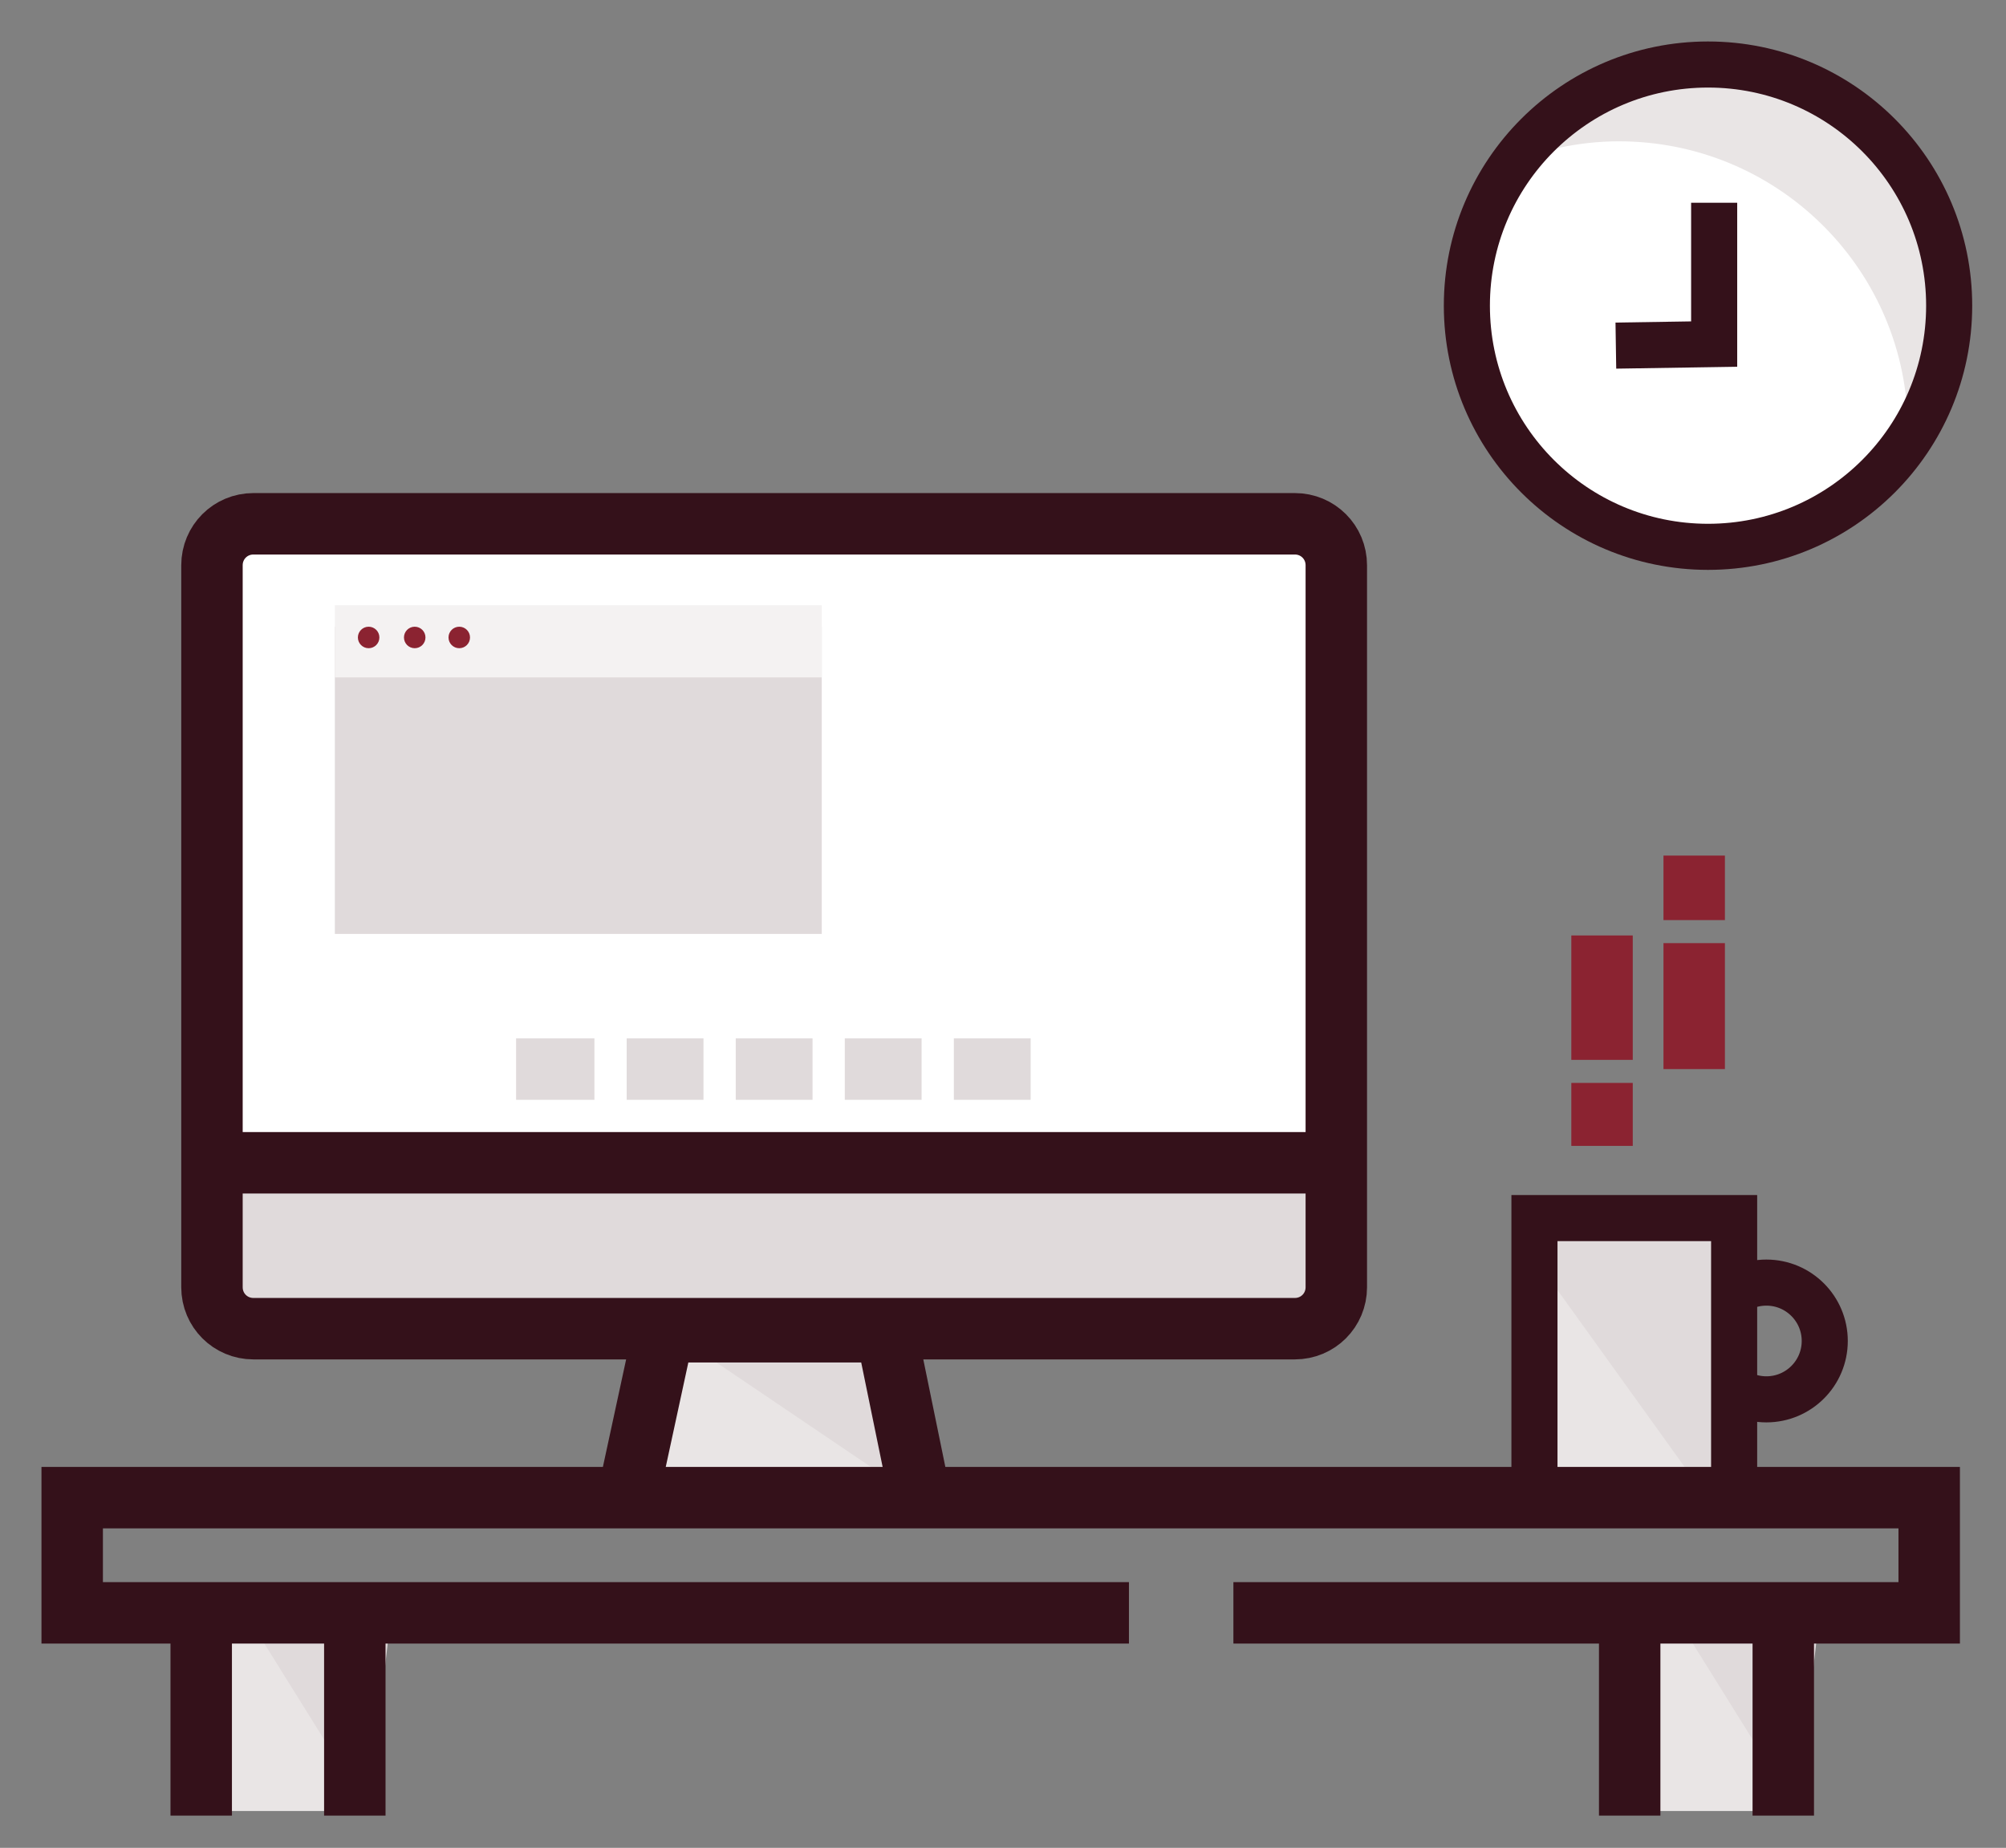 <?xml version="1.0" encoding="utf-8"?>
<!-- Generator: Adobe Illustrator 24.1.1, SVG Export Plug-In . SVG Version: 6.00 Build 0)  -->
<svg version="1.1" id="Layer_1" xmlns="http://www.w3.org/2000/svg" xmlns:xlink="http://www.w3.org/1999/xlink" x="0px" y="0px"
	 viewBox="0 0 130.6 120.3" style="enable-background:new 0 0 130.6 120.3;" xml:space="preserve">
<rect x="0" y="0" width="130.6" height="120.3" fill="#808080" stroke="none"/>
<style type="text/css">
	.st0{fill:#E9E5E5;}
	.st1{fill:#E0DADB;}
	.st2{fill:none;stroke:#34111A;stroke-width:4;stroke-miterlimit:10;}
	.st3{fill:#FFFFFF;}
	.st4{fill:none;stroke:#E0DADB;stroke-width:4;stroke-miterlimit:10;}
	.st5{fill:none;stroke:#FFFFFF;stroke-width:2;stroke-miterlimit:10;}
	.st6{fill:none;stroke:#34111A;stroke-width:3;stroke-miterlimit:10;}
	.st7{fill:#F4F2F2;}
	.st8{fill:#8B2331;}
	.st9{fill:none;stroke:#8B2331;stroke-width:4;stroke-miterlimit:10;}
</style>
<rect x="107.9" y="105.6" class="st0" width="9.5" height="12.3"/>
<polygon class="st1" points="117,117.9 109.9,106.5 118.4,105.6 "/>
<rect x="14.9" y="105.6" class="st0" width="9.5" height="12.3"/>
<polygon class="st1" points="24,117.9 16.9,106.5 25.4,105.6 "/>
<line class="st2" x1="13.1" y1="118.2" x2="13.1" y2="105.2"/>
<line class="st2" x1="23.1" y1="118.2" x2="23.1" y2="105.2"/>
<line class="st2" x1="106.1" y1="118.2" x2="106.1" y2="105.2"/>
<line class="st2" x1="116.1" y1="118.2" x2="116.1" y2="105.2"/>
<g>
	<rect x="15" y="76" class="st1" width="71.2" height="9.9"/>
	<rect x="14.8" y="34.1" class="st3" width="72.1" height="40.7"/>
</g>
<rect x="21.1" y="35.3" class="st3" width="10.9" height="15.8"/>
<polyline class="st0" points="40.8,96.5 43.2,85.2 57.7,85.2 60.1,96.5 "/>
<polygon class="st1" points="57.7,84.9 60.1,97.8 42.5,85.9 46.2,84.5 "/>
<polyline class="st2" points="40.8,97.8 43.2,86.7 57.7,86.7 60.1,98.4 "/>
<path class="st2" d="M87,45.8v38c0,1.5-1.2,2.7-2.7,2.7H16.5c-1.5,0-2.7-1.2-2.7-2.7v-47c0-1.5,1.2-2.7,2.7-2.7h67.8
	c1.5,0,2.7,1.2,2.7,2.7V45.8z"/>
<line class="st2" x1="14.8" y1="75.7" x2="87" y2="75.7"/>
<g>
	<line class="st4" x1="33.6" y1="69.6" x2="38.7" y2="69.6"/>
	<line class="st4" x1="40.8" y1="69.6" x2="45.8" y2="69.6"/>
	<line class="st4" x1="47.9" y1="69.6" x2="52.9" y2="69.6"/>
	<line class="st4" x1="55" y1="69.6" x2="60" y2="69.6"/>
	<line class="st4" x1="62.1" y1="69.6" x2="67.1" y2="69.6"/>
</g>
<line class="st5" x1="23.1" y1="40" x2="30.1" y2="40"/>
<line class="st5" x1="23.1" y1="44" x2="30.1" y2="44"/>
<line class="st5" x1="23.1" y1="48" x2="30.1" y2="48"/>
<rect x="99.9" y="79.3" class="st0" width="13" height="17.9"/>
<circle class="st6" cx="115" cy="87.3" r="3.8"/>
<g>
	<rect x="21.8" y="40.8" class="st1" width="31.7" height="20"/>
	<rect x="21.8" y="39.4" class="st7" width="31.7" height="4.7"/>
	<circle class="st8" cx="24" cy="41.5" r="0.7"/>
	<circle class="st8" cx="27" cy="41.5" r="0.7"/>
	<circle class="st8" cx="29.9" cy="41.5" r="0.7"/>
</g>
<line class="st9" x1="110.3" y1="69.6" x2="110.3" y2="61.4"/>
<line class="st9" x1="110.3" y1="59.9" x2="110.3" y2="55.7"/>
<polygon class="st1" points="112.9,97.2 112.9,79.3 99.9,79.3 99.9,81.9 110.9,97.2 "/>
<polyline class="st2" points="73.5,105 4.7,105 4.7,97.5 125.6,97.5 125.6,105 80.3,105 "/>
<rect x="99.9" y="79.3" class="st6" width="13" height="17.9"/>
<circle class="st3" cx="112" cy="20.6" r="15.7"/>
<path class="st0" d="M105.4,9.2c10.2,0,18.5,8.1,18.8,18.2c1.2-2.2,1.8-4.7,1.8-7.3c0-8.6-7-15.7-15.7-15.7c-5.2,0-9.7,2.5-12.6,6.4
	C100.2,9.8,102.7,9.2,105.4,9.2z"/>
<circle class="st6" cx="111.2" cy="19.9" r="15.7"/>
<polyline class="st6" points="111.6,13.2 111.6,22.4 105.2,22.5 "/>
<line class="st9" x1="104.3" y1="60.9" x2="104.3" y2="69"/>
<line class="st9" x1="104.3" y1="70.5" x2="104.3" y2="74.6"/>
</svg>
